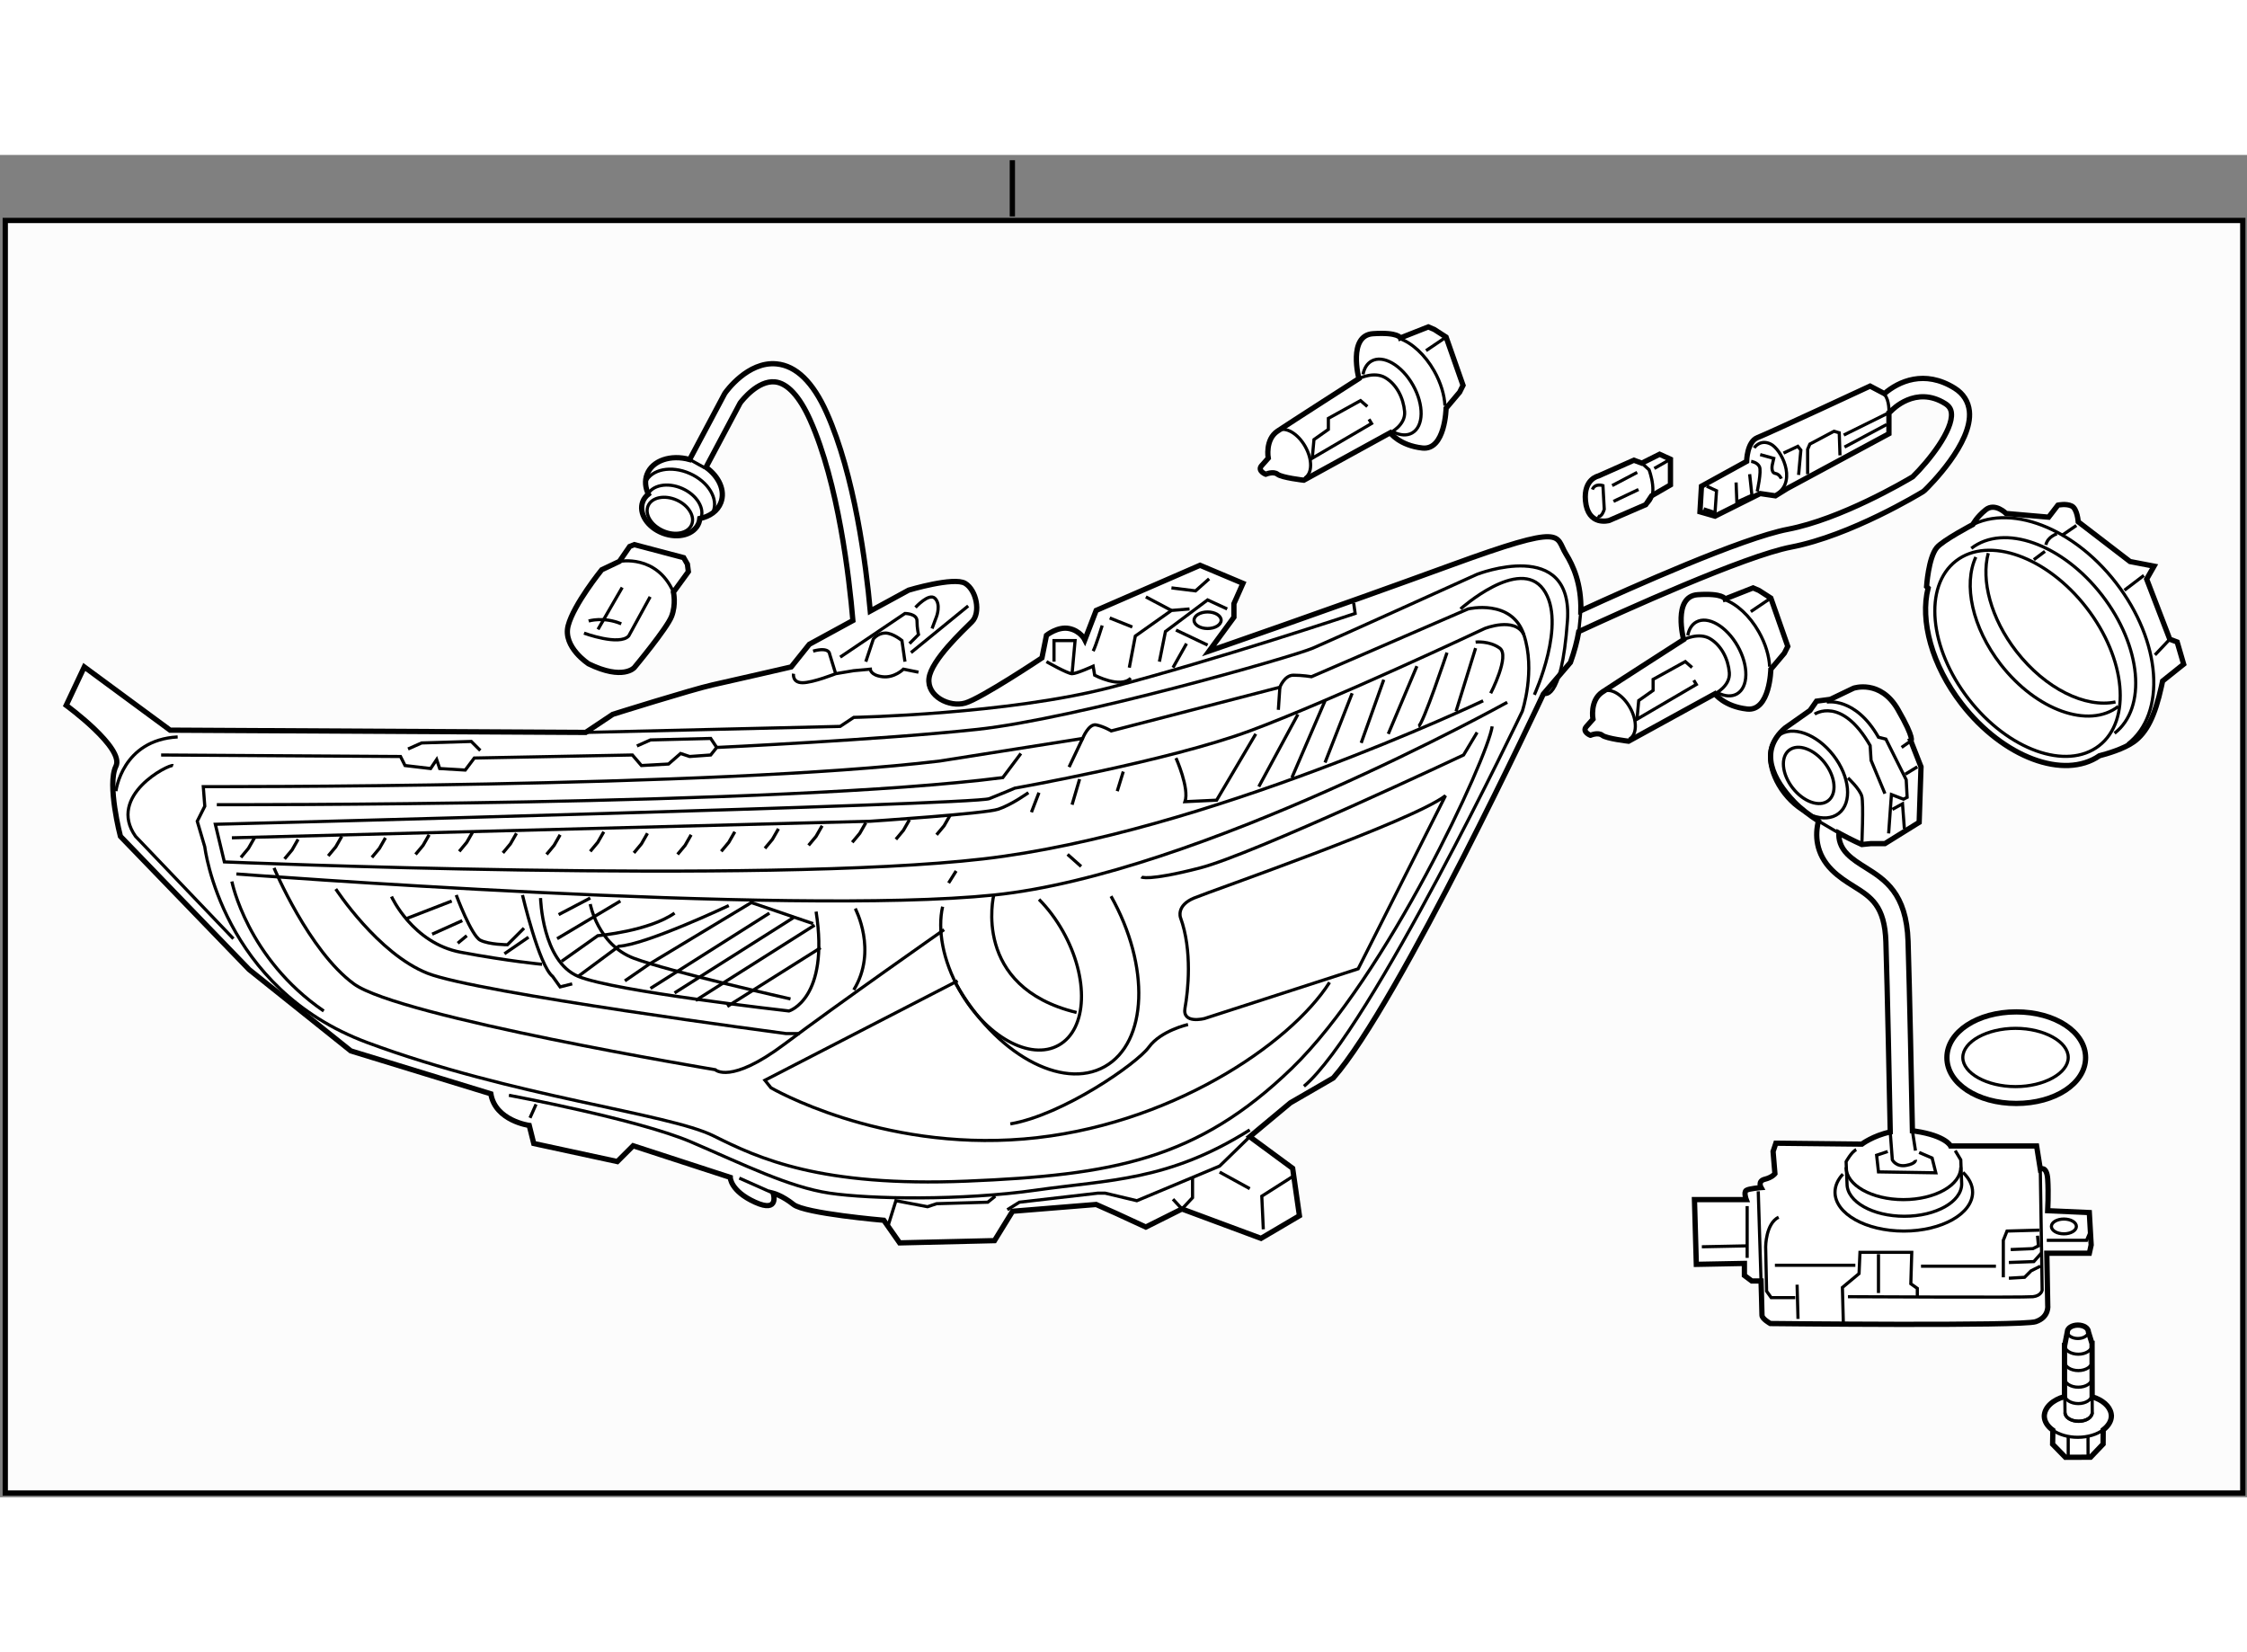 <?xml version="1.0" encoding="utf-8"?>
<!-- Generator: Adobe Illustrator 15.1.0, SVG Export Plug-In . SVG Version: 6.00 Build 0)  -->
<!DOCTYPE svg PUBLIC "-//W3C//DTD SVG 1.1//EN" "http://www.w3.org/Graphics/SVG/1.1/DTD/svg11.dtd">
<svg version="1.1" xmlns="http://www.w3.org/2000/svg" xmlns:xlink="http://www.w3.org/1999/xlink" x="0px" y="0px" width="244.8px"
	 height="180px" viewBox="18.787 30.781 213.174 127.346" enable-background="new 0 0 244.8 180" xml:space="preserve">
	
<rect x="18.787" y="30.781" width="213.174" height="127.346" fill="#808080" stroke="none"/>
	
<g><rect x="19.287" y="36.997" fill="#FCFCFC" stroke="#000000" stroke-width="0.5" width="212.274" height="120.73"></rect><line fill="none" stroke="#000000" stroke-width="0.5" x1="114.83" y1="31.281" x2="114.83" y2="36.614"></line></g>



	
<g><path fill="#FFFFFF" stroke="#000000" stroke-width="0.5" d="M205.622,55.085c-0.097-0.912-0.577-1.664-1.392-2.173
				c-2.864-1.792-5.331-0.644-6.668,0.513l-1.357-0.715c0,0-9.356,4.357-10.695,4.893c-0.995,0.398-1.019,2.25-1.019,2.25
				l-4.285,2.357l-0.143,2.428l1.429,0.411l4.285-2.144l1.446,0.215l1.125-0.696l9.643-5.196v-1.994
				c0.071-0.041,0.14-0.09,0.199-0.154c0.094-0.102,2.334-2.462,5.132-0.713c0.37,0.23,0.554,0.508,0.595,0.898
				c0.172,1.626-2.13,4.539-3.668,6.048c-0.763,0.456-6.819,4.017-11.848,4.983c-4.362,0.84-14.857,5.526-19.637,7.725
				c0.054-2.535-0.722-4.274-1.415-5.383c-1.071-1.714,0.215-3-10.928,1.072c-11.143,4.07-22.928,8.142-22.928,8.142l2.357-3.214
				v-1.285l0.857-1.929l-4.071-1.714l-9.856,4.285l-1.072,2.785c0,0-0.428-0.857-1.499-1.071c-1.072-0.214-2.143,0.644-2.143,0.644
				l-0.429,2.143c0,0-5.786,3.856-7.285,4.285c-1.5,0.428-3.644-0.643-3.429-2.357c0.214-1.714,3.214-4.5,4.071-5.356
				c0.856-0.857,0.429-3-0.643-3.643c-1.072-0.644-5.357,0.643-5.357,0.643l-3.645,1.987c-0.402-4.408-1.48-12.885-4.145-18.836
				c-1.29-2.885-2.887-4.438-4.744-4.615c-2.734-0.264-4.796,2.637-4.882,2.759c-0.021,0.028-0.038,0.06-0.056,0.09l-3.307,6.225
				c-1.789-0.497-3.541,0.087-4.047,1.414c-0.229,0.601-0.162,1.257,0.13,1.872c-0.239,0.189-0.425,0.428-0.534,0.713
				c-0.414,1.09,0.439,2.428,1.906,2.986s2.994,0.128,3.41-0.963c0.053-0.139,0.084-0.281,0.098-0.426
				c0.941-0.189,1.695-0.717,1.998-1.514c0.433-1.136-0.182-2.472-1.41-3.348l3.241-6.102c0.212-0.281,1.683-2.148,3.29-2
				c1.182,0.113,2.336,1.359,3.342,3.607c2.687,6.006,3.719,15.006,4.062,19.035l-4.136,2.257l-1.715,2.144c0,0-5.57,1.285-7.5,1.713
				c-1.928,0.429-9.428,2.785-9.428,2.785l-2.57,1.715l-39.427-0.214l-8.142-5.999l-1.715,3.643c0,0,5.572,4.07,4.714,5.784
				c-0.856,1.714,0.429,6.644,0.429,6.644l12.213,12.641l9.643,7.715l13.285,4.072c0.428,2.57,3.643,2.998,3.643,2.998l0.429,1.715
				l7.928,1.713l1.501-1.498l9.213,3c0,0,0,1.285,2.357,2.355c2.357,1.072,1.715-0.855,1.715-0.855s0.855,0.213,1.928,1.07
				c1.071,0.857,8.57,1.5,8.57,1.5l1.501,2.143l8.999-0.213l1.714-2.787l7.929-0.643l1.929,0.857l2.785,1.285l3.428-1.715l7.5,2.787
				l3.643-2.145l-0.643-4.5l-4.071-2.998l3.857-3.215l4.07-2.357c6.214-7.07,19.928-36.426,19.928-36.426l2.571-3
				c0.381-1.057,0.632-2.027,0.788-2.922c4.134-1.912,15.73-7.17,20.158-8.021c5.659-1.088,12.223-5.084,12.5-5.253
				c0.053-0.033,0.103-0.071,0.147-0.114C201.841,62.159,205.939,58.101,205.622,55.085z"></path><ellipse transform="matrix(0.915 0.404 -0.404 0.915 33.296 -27.723)" fill="none" stroke="#000000" stroke-width="0.3" cx="82.283" cy="64.968" rx="2.25" ry="1.581"></ellipse><path fill="none" stroke="#000000" stroke-width="0.3" d="M80.188,63.08c0.435-0.983,1.921-1.278,3.321-0.659
				s2.184,1.918,1.748,2.9"></path><path fill="none" stroke="#000000" stroke-width="0.3" d="M80.037,61.83c0.549-1.239,2.422-1.612,4.188-0.831
				c1.766,0.779,2.75,2.416,2.203,3.656"></path><line fill="none" stroke="#000000" stroke-width="0.3" x1="84.219" y1="59.676" x2="85.604" y2="60.442"></line><path fill="none" stroke="#000000" stroke-width="0.3" d="M184.921,59.853c0,0,0.571,0.072,0.785,0.5
				c0.215,0.429-0.214,2.357-0.214,2.357"></path><path fill="none" stroke="#000000" stroke-width="0.3" d="M185.206,58.567c0,0,0.571-0.857,1.571-0.357s2.429,3.357,0.715,4.643"></path><polyline fill="none" stroke="#000000" stroke-width="0.3" points="190.277,61.067 190.277,58.71 190.491,58.21 192.777,56.996 
				193.277,57.139 193.348,59.281 		"></polyline><path fill="none" stroke="#000000" stroke-width="0.3" d="M193.706,57.353l4.285-2.119c0,0,0.071-1.166-0.429-1.737"></path><line fill="none" stroke="#000000" stroke-width="0.3" x1="193.777" y1="58.495" x2="197.776" y2="56.353"></line><polyline fill="none" stroke="#000000" stroke-width="0.3" points="187.991,59.067 189.349,58.425 189.635,58.781 189.421,61.138 
						"></polyline><polyline fill="none" stroke="#000000" stroke-width="0.3" points="180.706,62.21 181.635,62.638 181.492,64.71 180.421,64.353 		
				"></polyline><polyline fill="none" stroke="#000000" stroke-width="0.3" points="183.491,61.853 183.563,63.71 184.992,63.067 184.777,61.067 
						"></polyline><path fill="none" stroke="#000000" stroke-width="0.3" d="M185.777,59.21l1.286,0.357l-0.143,0.643c0,0-0.144,0.714,0.285,0.785
				c0.429,0.072,0.571,0.5,0.571,0.5"></path><line fill="none" stroke="#000000" stroke-width="0.3" x1="168.765" y1="74.021" x2="168.566" y2="76.001"></line><path fill="none" stroke="#000000" stroke-width="0.3" d="M74.355,85.565l24.141-0.571l1.287-0.856c0,0,14.569-0.287,24.426-2.857
				c9.857-2.571,23.142-7,23.142-7l-0.142-1"></path><path fill="none" stroke="#000000" stroke-width="0.3" d="M160.35,84.994c-0.428,3.001-9.998,23.714-18.998,32.427
				c-8.999,8.715-16.999,10.143-30.855,10.715c-13.856,0.57-19.713-2.145-23.999-4.287s-18.998-3.713-32.854-8.855
				c-13.857-5.143-15.428-18.57-15.428-18.57l-0.715-2.43l0.715-1.428l-0.143-1.857c0,0,48.425,0.143,69.854-2.428l13.57-2.143
				c0,0,0.571-1.429,1.285-1.285c0.715,0.142,1.428,0.57,1.428,0.57l16-4.143c0,0,0.428-1.143,1.285-1.143s1.714,0.143,1.714,0.143
				l14.857-6.429c0,0,4.142-0.999,5.285,2.429c1.143,3.428-0.144,7.285-0.144,7.285s-14.427,30.283-20.712,35.57"></path><polyline fill="none" stroke="#000000" stroke-width="0.3" points="137.352,123.921 134.495,126.706 126.639,129.993 
				123.639,129.278 122.924,129.278 115.496,130.134 114.353,130.849 		"></polyline><path fill="none" stroke="#000000" stroke-width="0.3" d="M67.07,119.991c0,0,12.285,2.287,17.284,4.43
				c5,2.143,9.286,4.285,13.142,4.857c3.857,0.57,12.571,0.713,19.571-0.287s12.57-0.855,20.285-5.713"></path><line fill="none" stroke="#000000" stroke-width="0.3" x1="134.495" y1="127.278" x2="137.353" y2="128.849"></line><polyline fill="none" stroke="#000000" stroke-width="0.3" points="141.637,127.563 138.494,129.563 138.638,132.706 		"></polyline><polyline fill="none" stroke="#000000" stroke-width="0.3" points="131.924,127.849 131.924,129.706 130.923,130.776 
				130.066,129.849 		"></polyline><polyline fill="none" stroke="#000000" stroke-width="0.3" points="103.068,132.276 103.781,129.993 106.782,130.563 
				107.64,130.276 112.496,130.134 113.21,129.563 		"></polyline><line fill="none" stroke="#000000" stroke-width="0.3" x1="69.643" y1="120.849" x2="69.069" y2="122.134"></line><path fill="none" stroke="#000000" stroke-width="0.3" d="M163.351,76.28c-0.857-1.714-3.714-0.571-3.714-0.571
				s-14.57,6.856-22.284,9.714c-7.715,2.855-22.285,5.428-22.285,5.428s-1,0.43-2.428,1c-1.43,0.572-73.425,2.43-73.425,2.43
				l0.857,3.57c0,0,50.997,2.143,71.996-0.285c20.998-2.428,47.425-15,47.425-15"></path><path fill="none" stroke="#000000" stroke-width="0.3" d="M39.357,92.423c0,0,53.426,0.143,74.567-2.572l1.714-2.285"></path><line fill="none" stroke="#000000" stroke-width="0.3" x1="121.496" y1="86.138" x2="120.21" y2="88.852"></line><line fill="none" stroke="#000000" stroke-width="0.3" x1="140.209" y1="81.28" x2="140.065" y2="83.423"></line><path fill="none" stroke="#000000" stroke-width="0.3" d="M41.215,98.993c0,0,52.426,4,71.853,2s48.712-18.285,48.712-18.285"></path><path fill="none" stroke="#000000" stroke-width="0.3" d="M40.785,99.708c0,0,1.43,7.285,8.715,12.285"></path><path fill="none" stroke="#000000" stroke-width="0.3" d="M44.785,98.421c0,0,3.285,7.857,7.571,11s34.284,8.143,34.284,8.143
				s1.428,1.428,6.571-2.428c5.143-3.857,15.142-10.857,15.142-10.857"></path><path fill="none" stroke="#000000" stroke-width="0.3" d="M109.639,109.136l-18.284,9.428l0.571,0.715c0,0,10.285,6,23.998,4.857
				c13.714-1.143,25.285-9,28.999-14.857"></path><path fill="none" stroke="#000000" stroke-width="0.3" d="M127.066,99.278c0,0,0.571,0.43,5.572-0.857
				c4.999-1.285,24.998-10.713,24.998-10.713l1.285-2.143"></path><path fill="none" stroke="#000000" stroke-width="0.3" d="M155.922,91.565l-8.285,16.428l-14.57,4.713c0,0-2.144,0.572-1.857-1
				c0.286-1.57,0.714-5.428-0.428-8.57c0,0-0.429-1.143,1.285-1.857C133.78,100.565,152.779,93.993,155.922,91.565z"></path><path fill="none" stroke="#000000" stroke-width="0.3" d="M131.495,113.278c0,0-2.572,0.572-3.715,2.143
				c-1.142,1.572-8.142,6.428-13.142,7.285"></path><path fill="none" stroke="#000000" stroke-width="0.3" d="M50.643,100.421c0,0,4,6.145,8.714,8
				c4.714,1.857,33.997,5.715,33.997,5.715h1.287"></path><path fill="none" stroke="#000000" stroke-width="0.3" d="M99.926,102.278c0,0,2.143,4-0.143,7.715"></path><path fill="none" stroke="#000000" stroke-width="0.3" d="M70.07,101.278c0,0,0.143,6,3.57,7.43c3.429,1.428,20,3.285,20,3.285
				s3.855-1.143,2.57-9.428"></path><path fill="none" stroke="#000000" stroke-width="0.3" d="M55.928,101.136c0,0,2,4.428,6.571,5.285s7.714,1.143,7.714,1.143"></path><path fill="none" stroke="#000000" stroke-width="0.3" d="M68.355,100.993c0,0,1.572,6.715,2.857,7.715l0.714,1l1.144-0.287"></path><path fill="none" stroke="#000000" stroke-width="0.3" d="M74.784,101.851c0,0,0.714,3.857,4.143,5.143
				c3.428,1.285,14.855,3.857,14.855,3.857"></path><path fill="none" stroke="#000000" stroke-width="0.3" d="M62.07,100.993c0,0,1.428,3.857,2.285,4.287
				c0.857,0.428,2.571,0.428,2.571,0.428l1.572-1.572"></path><path fill="none" stroke="#000000" stroke-width="0.3" d="M87.926,101.993c0,0-7.855,3.715-10.428,3.857l-3.857,2.857"></path><polyline fill="none" stroke="#000000" stroke-width="0.3" points="78.069,109.136 80.355,107.563 90.068,101.708 95.926,103.708 
						"></polyline><line fill="none" stroke="#000000" stroke-width="0.3" x1="80.498" y1="109.851" x2="91.783" y2="102.708"></line><line fill="none" stroke="#000000" stroke-width="0.3" x1="82.783" y1="110.278" x2="94.068" y2="103.136"></line><line fill="none" stroke="#000000" stroke-width="0.3" x1="84.783" y1="110.993" x2="96.068" y2="103.851"></line><line fill="none" stroke="#000000" stroke-width="0.3" x1="87.783" y1="111.565" x2="96.64" y2="105.993"></line><path fill="none" stroke="#000000" stroke-width="0.3" d="M72.07,107.278l3.428-2.428c0,0,4.857-0.43,7.285-2.143"></path><line fill="none" stroke="#000000" stroke-width="0.3" x1="71.641" y1="105.136" x2="77.641" y2="101.563"></line><line fill="none" stroke="#000000" stroke-width="0.3" x1="71.785" y1="102.851" x2="74.784" y2="101.278"></line><line fill="none" stroke="#000000" stroke-width="0.3" x1="57.213" y1="103.28" x2="61.643" y2="101.563"></line><line fill="none" stroke="#000000" stroke-width="0.3" x1="59.785" y1="104.706" x2="62.643" y2="103.421"></line><line fill="none" stroke="#000000" stroke-width="0.3" x1="62.213" y1="105.563" x2="63.07" y2="104.851"></line><line fill="none" stroke="#000000" stroke-width="0.3" x1="66.642" y1="106.565" x2="68.928" y2="104.993"></line><path fill="none" stroke="#000000" stroke-width="0.3" d="M40.785,95.565l60.568-1.572c0,0,10.856-0.715,12.143-1.143
				c1.285-0.428,2.857-1.57,2.857-1.57"></path><path fill="none" stroke="#000000" stroke-width="0.3" d="M117.36,101.407c0.835,0.844,1.611,1.867,2.267,3.031
				c2.496,4.434,2.32,9.268-0.396,10.797c-2.715,1.529-6.94-0.826-9.437-5.26c-1.561-2.77-2.076-5.699-1.581-7.877"></path><path fill="none" stroke="#000000" stroke-width="0.3" d="M124.188,101.104c3.736,6.639,3.472,13.875-0.593,16.164
				c-4.065,2.289-10.39-1.238-14.128-7.875"></path><line fill="none" stroke="#000000" stroke-width="0.3" x1="109.497" y1="98.708" x2="108.782" y2="99.851"></line><line fill="none" stroke="#000000" stroke-width="0.3" x1="120.066" y1="97.136" x2="121.353" y2="98.28"></line><path fill="none" stroke="#000000" stroke-width="0.3" d="M113.067,100.993c0,0-2.144,8.715,7.857,11.143"></path><line fill="none" stroke="#000000" stroke-width="0.3" x1="88.926" y1="127.849" x2="92.141" y2="129.278"></line><path fill="none" stroke="#000000" stroke-width="0.3" d="M34.072,87.708l22.713,0.143l0.428,0.857l2.429,0.285l0.572-0.856
				l0.285,0.856l2.429,0.144l0.857-1.142l14.998-0.287l0.857,1l2.57-0.143l1.144-1l0.858,0.285l1.999-0.143l0.571-0.715
				c0,0,15.428-0.714,24.713-1.713c9.285-1,29.855-6.857,31.855-7.714c2-0.857,15.57-7,15.57-7s9.143-3.571,8.571,4.429
				s-2.286,6.928-2.286,6.928"></path><path fill="none" stroke="#000000" stroke-width="0.3" d="M157.351,73.852c0,0,5.571-4.999,7.856-1.856
				c2.286,3.143-0.856,9.999-0.856,9.999"></path><path fill="none" stroke="#000000" stroke-width="0.3" d="M160.208,81.852c0,0,1.856-3.571,0.856-4.285
				c-1-0.715-2.285-0.571-2.285-0.571"></path><path fill="none" stroke="#000000" stroke-width="0.3" d="M94.068,79.995c0,0-0.143,0.856,0.857,0.856s3.143-0.856,3.143-0.856
				l1.715-0.287l1.57-0.143c0,0,0,0.572,1.143,0.715c1.144,0.143,2-0.715,2-0.715l1.429,0.286"></path><path fill="none" stroke="#000000" stroke-width="0.3" d="M118.067,78.853c0,0,1.999,1.143,2.428,1.143
				c0.43,0,2.001-0.715,2.001-0.715l0.142,0.857c0,0,2.429,1.285,3.429,0.285"></path><polyline fill="none" stroke="#000000" stroke-width="0.3" points="128.781,78.853 129.353,75.995 133.352,72.995 135.21,73.852 
						"></polyline><polyline fill="none" stroke="#000000" stroke-width="0.3" points="131.638,73.852 129.923,73.995 126.495,76.423 125.924,79.423 
						"></polyline><line fill="none" stroke="#000000" stroke-width="0.3" x1="124.067" y1="74.709" x2="126.21" y2="75.565"></line><polyline fill="none" stroke="#000000" stroke-width="0.3" points="129.923,71.853 132.209,72.138 133.495,70.995 		"></polyline><line fill="none" stroke="#000000" stroke-width="0.3" x1="127.495" y1="72.71" x2="129.923" y2="73.995"></line><line fill="none" stroke="#000000" stroke-width="0.3" x1="130.353" y1="75.853" x2="133.352" y2="77.28"></line><polyline fill="none" stroke="#000000" stroke-width="0.3" points="120.495,79.995 120.781,76.852 118.781,76.852 118.781,78.853 
						"></polyline><path fill="none" stroke="#000000" stroke-width="0.3" d="M98.068,79.995l-0.572-1.857c0,0,0-0.715-1.57-0.286"></path><path fill="none" stroke="#000000" stroke-width="0.3" d="M100.926,78.853l0.713-2.144c0,0,0.43-0.571,1.144-0.571
				s1.571,0.714,1.571,0.714l0.286,2.001"></path><line fill="none" stroke="#000000" stroke-width="0.3" x1="105.211" y1="77.995" x2="110.639" y2="73.566"></line><path fill="none" stroke="#000000" stroke-width="0.3" d="M98.496,78.423l6.144-4.143c0,0,1.143,0,1.143,0.715
				c0,0.714,0.143,1.285,0.143,1.285l-0.856,0.857"></path><path fill="none" stroke="#000000" stroke-width="0.3" d="M105.64,73.709c0,0,1.286-1.429,1.856-0.856
				c0.571,0.57,0.144,1.714,0.144,1.714l-0.429,1.143"></path><path fill="none" stroke="#000000" stroke-width="0.3" d="M123.353,75.423c0,0-0.571,1.857-0.856,2.429"></path><line fill="none" stroke="#000000" stroke-width="0.3" x1="131.353" y1="77.138" x2="130.066" y2="79.423"></line><ellipse fill="none" stroke="#000000" stroke-width="0.3" cx="133.352" cy="74.923" rx="1.285" ry="0.786"></ellipse><polyline fill="none" stroke="#000000" stroke-width="0.3" points="57.498,87.138 58.785,86.565 63.498,86.423 64.355,87.28 		"></polyline><polyline fill="none" stroke="#000000" stroke-width="0.3" points="79.212,86.852 80.498,86.279 86.212,86.138 86.783,86.993 		
				"></polyline><path fill="none" stroke="#000000" stroke-width="0.3" d="M130.353,87.995c0,0,1.285,2.855,0.856,4.141l3-0.143l3.714-6.285"></path><line fill="none" stroke="#000000" stroke-width="0.3" x1="141.922" y1="83.851" x2="138.209" y2="90.708"></line><line fill="none" stroke="#000000" stroke-width="0.3" x1="144.494" y1="82.565" x2="141.352" y2="89.851"></line><line fill="none" stroke="#000000" stroke-width="0.3" x1="147.065" y1="81.852" x2="144.494" y2="88.423"></line><line fill="none" stroke="#000000" stroke-width="0.3" x1="150.065" y1="80.565" x2="147.923" y2="86.565"></line><line fill="none" stroke="#000000" stroke-width="0.3" x1="153.208" y1="79.28" x2="150.493" y2="85.708"></line><path fill="none" stroke="#000000" stroke-width="0.3" d="M156.065,77.995c0,0-2.286,6.855-2.715,6.999"></path><line fill="none" stroke="#000000" stroke-width="0.3" x1="158.779" y1="77.566" x2="156.922" y2="83.565"></line><line fill="none" stroke="#000000" stroke-width="0.3" x1="125.353" y1="89.28" x2="124.781" y2="91.138"></line><line fill="none" stroke="#000000" stroke-width="0.3" x1="121.21" y1="89.995" x2="120.495" y2="92.423"></line><line fill="none" stroke="#000000" stroke-width="0.3" x1="117.354" y1="91.28" x2="116.639" y2="93.138"></line><polyline fill="none" stroke="#000000" stroke-width="0.3" points="108.925,93.423 108.354,94.423 107.64,95.278 		"></polyline><polyline fill="none" stroke="#000000" stroke-width="0.3" points="105.068,93.851 104.496,94.851 103.781,95.708 		"></polyline><polyline fill="none" stroke="#000000" stroke-width="0.3" points="100.926,94.136 100.354,95.138 99.64,95.993 		"></polyline><polyline fill="none" stroke="#000000" stroke-width="0.3" points="96.782,94.423 96.211,95.423 95.497,96.28 		"></polyline><polyline fill="none" stroke="#000000" stroke-width="0.3" points="92.64,94.708 92.068,95.708 91.354,96.565 		"></polyline><polyline fill="none" stroke="#000000" stroke-width="0.3" points="88.497,94.995 87.926,95.993 87.211,96.851 		"></polyline><polyline fill="none" stroke="#000000" stroke-width="0.3" points="84.354,95.28 83.783,96.28 83.068,97.136 		"></polyline><polyline fill="none" stroke="#000000" stroke-width="0.3" points="80.211,95.138 79.64,96.138 78.926,96.995 		"></polyline><polyline fill="none" stroke="#000000" stroke-width="0.3" points="76.068,94.995 75.497,95.995 74.782,96.853 		"></polyline><polyline fill="none" stroke="#000000" stroke-width="0.3" points="71.926,95.28 71.354,96.28 70.641,97.138 		"></polyline><polyline fill="none" stroke="#000000" stroke-width="0.3" points="67.783,95.138 67.212,96.138 66.498,96.995 		"></polyline><polyline fill="none" stroke="#000000" stroke-width="0.3" points="63.641,94.995 63.068,95.995 62.355,96.853 		"></polyline><polyline fill="none" stroke="#000000" stroke-width="0.3" points="59.498,95.28 58.926,96.28 58.211,97.138 		"></polyline><polyline fill="none" stroke="#000000" stroke-width="0.3" points="55.355,95.567 54.783,96.565 54.068,97.423 		"></polyline><polyline fill="none" stroke="#000000" stroke-width="0.3" points="51.211,95.425 50.641,96.423 49.926,97.28 		"></polyline><polyline fill="none" stroke="#000000" stroke-width="0.3" points="47.068,95.71 46.498,96.71 45.783,97.567 		"></polyline><polyline fill="none" stroke="#000000" stroke-width="0.3" points="42.926,95.567 42.355,96.567 41.641,97.425 		"></polyline><path fill="none" stroke="#000000" stroke-width="0.3" d="M29.787,91.138c0,0,0.57-4.858,5.855-5.144"></path><path fill="none" stroke="#000000" stroke-width="0.3" d="M35.215,88.708c-0.429-0.143-6.285,2.857-3.571,6.715l9.285,9.713"></path></g>



	
<g><path fill="#FFFFFF" stroke="#000000" stroke-width="0.5" d="M138.463,60.273l0.643-0.724c0,0-0.32-1.767,0.885-2.569
				c1.205-0.806,7.713-4.983,7.713-4.983s-1.07-4.098,1.34-4.257c2.41-0.161,2.599,0.401,2.599,0.401l2.649-1.046l0.564,0.241
				l1.123,0.723l1.607,4.58l-0.32,0.644l-1.287,1.526c0,0-0.08,4.018-2.25,3.776c-2.169-0.24-3.053-1.446-3.053-1.446l-8.195,4.5
				c0,0-2.09-0.241-2.49-0.563c-0.402-0.32-1.125,0-1.125,0S138.061,60.757,138.463,60.273z"></path><path fill="none" stroke="#000000" stroke-width="0.3" d="M147.703,51.997c0,0,1.445-0.723,2.518-0.079
				c1.072,0.642,1.715,1.928,1.822,3.214s-1.367,2.008-1.367,2.008"></path><line fill="none" stroke="#000000" stroke-width="0.3" x1="154.078" y1="49.346" x2="155.979" y2="48.06"></line><polyline fill="none" stroke="#000000" stroke-width="0.3" points="148.507,54.649 147.863,54.086 144.81,55.773 144.81,56.819 
				143.444,57.783 143.283,59.55 148.908,56.257 148.666,55.855 		"></polyline><path fill="none" stroke="#000000" stroke-width="0.3" d="M140.021,56.939c0.729-0.413,1.891,0.261,2.592,1.5
				c0.702,1.242,0.68,2.584-0.049,2.995"></path><path fill="none" stroke="#000000" stroke-width="0.3" d="M148.1,51.596c0.107-0.568,0.375-1.019,0.8-1.26
				c1.107-0.626,2.87,0.393,3.933,2.276c1.065,1.884,1.033,3.917-0.076,4.544c-0.496,0.281-1.127,0.231-1.766-0.082"></path><path fill="none" stroke="#000000" stroke-width="0.3" d="M151.563,48.195c1.164,0.412,2.404,1.521,3.284,3.078
				c0.633,1.119,0.974,2.282,1.022,3.296"></path></g>



	
<g><path fill="#FFFFFF" stroke="#000000" stroke-width="0.5" d="M169.271,85.034l0.641-0.724c0,0-0.32-1.767,0.885-2.569
				c1.205-0.806,7.715-4.983,7.715-4.983s-1.072-4.099,1.338-4.258c2.412-0.161,2.598,0.403,2.598,0.403l2.652-1.046l0.562,0.24
				l1.126,0.724l1.607,4.581l-0.322,0.643l-1.285,1.526c0,0-0.08,4.018-2.25,3.776c-2.169-0.24-3.054-1.446-3.054-1.446l-8.196,4.499
				c0,0-2.088-0.24-2.49-0.56c-0.402-0.322-1.126,0-1.126,0S168.868,85.518,169.271,85.034z"></path><path fill="none" stroke="#000000" stroke-width="0.3" d="M178.512,76.758c0,0,1.445-0.724,2.516-0.079
				c1.072,0.642,1.716,1.928,1.822,3.214c0.105,1.285-1.366,2.008-1.366,2.008"></path><line fill="none" stroke="#000000" stroke-width="0.3" x1="184.885" y1="74.106" x2="186.787" y2="72.82"></line><polyline fill="none" stroke="#000000" stroke-width="0.3" points="179.314,79.409 178.671,78.847 175.618,80.534 175.618,81.58 
				174.252,82.544 174.092,84.311 179.717,81.018 179.475,80.616 		"></polyline><path fill="none" stroke="#000000" stroke-width="0.3" d="M170.828,81.7c0.73-0.413,1.891,0.259,2.594,1.5
				c0.702,1.242,0.679,2.584-0.053,2.994"></path><path fill="none" stroke="#000000" stroke-width="0.3" d="M178.908,76.356c0.107-0.568,0.372-1.018,0.799-1.26
				c1.108-0.625,2.869,0.393,3.934,2.276c1.065,1.884,1.031,3.917-0.077,4.544c-0.498,0.281-1.126,0.23-1.765-0.082"></path><path fill="none" stroke="#000000" stroke-width="0.3" d="M182.371,72.957c1.164,0.412,2.404,1.521,3.283,3.078
				c0.634,1.119,0.973,2.282,1.021,3.296"></path></g>



	
<g><path fill="#FFFFFF" stroke="#000000" stroke-width="0.5" d="M225.95,79.093l-0.614-2.105l-0.702-0.263l-2.193-5.703l0.701-1.229
				l-2.28-0.438l-4.913-3.772c0,0-0.087-1.228-0.613-1.491c-0.527-0.264-1.316-0.088-1.316-0.088l-0.878,1.141l-4.035-0.351
				c0,0-1.053-1.054-1.931-0.352c-0.877,0.702-1.228,1.404-1.228,1.404s-2.855,1.5-3.421,2.192c-0.79,0.966-0.966,3.686-0.966,3.686
				l0.147,0.147c-0.776,3.071,0.333,7.308,3.191,10.997c3.937,5.08,9.705,7.219,13.061,4.913c0.701-0.182,2.312-0.646,3.253-1.319
				c1.228-0.877,2.018-2.456,2.631-5.264c0.044-0.195,0.079-0.361,0.11-0.508L225.95,79.093z"></path><ellipse transform="matrix(0.79 -0.612 0.612 0.79 -3.52 145.737)" fill="none" stroke="#000000" stroke-width="0.3" cx="211.285" cy="78.014" rx="7.078" ry="11.094"></ellipse><path fill="none" stroke="#000000" stroke-width="0.3" d="M205.807,68.104c3.09-2.394,8.638-0.409,12.39,4.434
				c3.753,4.844,4.29,10.711,1.199,13.105"></path><path fill="none" stroke="#000000" stroke-width="0.3" d="M204.982,66.46c3.707-2.874,10.218-0.681,14.539,4.897
				c4.321,5.579,4.82,12.43,1.112,15.303"></path><path fill="none" stroke="#000000" stroke-width="0.3" d="M219.485,82.674c-2.827,0.603-6.651-1.242-9.404-4.796
				c-2.426-3.13-3.36-6.735-2.665-9.319"></path><path fill="none" stroke="#000000" stroke-width="0.3" d="M219.747,83.101c-2.782,2.156-7.778,0.368-11.158-3.994
				c-2.707-3.495-3.558-7.582-2.355-10.178"></path><line fill="none" stroke="#000000" stroke-width="0.3" x1="220.335" y1="72.074" x2="222.177" y2="70.671"></line><line fill="none" stroke="#000000" stroke-width="0.3" x1="223.229" y1="78.215" x2="224.634" y2="76.725"></line><line fill="none" stroke="#000000" stroke-width="0.3" x1="214.369" y1="66.897" x2="215.773" y2="65.934"></line><path fill="none" stroke="#000000" stroke-width="0.3" d="M213.931,66.724c0,0-0.878,0.263-1.053,1.052"></path><line fill="none" stroke="#000000" stroke-width="0.3" x1="212.79" y1="68.389" x2="211.737" y2="69.179"></line></g>



	
<g><path fill="#FFFFFF" stroke="#000000" stroke-width="0.5" d="M217.177,134.188l-0.176-3.071l-3.947-0.176c0,0,0.087-1.666,0-2.982
				c-0.088-1.316-0.703-0.965-0.703-0.965l-0.35-2.193h-8.159c0,0-0.438-0.965-3.334-1.403c-0.099-0.016-0.193-0.022-0.289-0.032
				c-0.071-3.59-0.272-13.525-0.413-17.986c-0.146-4.563-2.211-5.856-4.034-6.998c-0.625-0.392-1.217-0.761-1.713-1.258
				c-0.686-0.685-0.847-1.41-0.817-2.006c1.222,0.661,2.178,1.083,2.178,1.083l0.877-0.088h1.316l3.246-2.018l0.176-5.264
				l-0.966-2.457c0,0,0.439-0.088-1.227-2.982c-1.667-2.896-4.212-2.018-4.212-2.018l-2.193,1.053l-1.316,0.175l-0.614,0.878
				l-2.368,1.667c-2.545,2.192-1.14,4.913,0.877,7.019c0.609,0.636,1.436,1.254,2.291,1.81c-0.336,1.294-0.276,3.096,1.264,4.637
				c0.666,0.666,1.388,1.118,2.085,1.555c1.641,1.027,2.938,1.839,3.047,5.279c0.142,4.48,0.344,14.505,0.413,18.028
				c-1.627,0.343-2.695,1.151-2.695,1.151l-8.158-0.088l-0.263,0.79l0.175,2.105c0,0-0.263,0.352-0.965,0.526
				c-0.702,0.176-0.352,0.79-0.352,0.79s-1.141,0.088-1.403,0.263c-0.264,0.176,0,0.878,0,0.878h-4.913l0.176,6.141l4.562-0.088
				v1.141l0.702,0.526h0.877c0,0,0.088,2.896,0.088,3.246s0.79,0.789,0.79,0.789s23.862,0.264,25.178-0.175
				c1.316-0.438,1.142-1.579,1.142-1.579l-0.088-4.913h4.035L217.177,134.188z"></path><ellipse transform="matrix(0.79 -0.612 0.612 0.79 -14.927 135.42)" fill="none" stroke="#000000" stroke-width="0.3" cx="190.506" cy="89.532" rx="2.98" ry="4.671"></ellipse><ellipse transform="matrix(0.791 -0.612 0.612 0.791 -14.966 135.307)" fill="none" stroke="#000000" stroke-width="0.3" cx="190.331" cy="89.533" rx="1.932" ry="3.028"></ellipse><path fill="none" stroke="#000000" stroke-width="0.3" d="M192.086,82.689c0,0,2.72-0.526,4.913,3.334l0.701,0.176l1.93,3.859
				l0.088,1.667l-0.351,0.175l-1.14-0.438l-0.264,3.686"></path><polyline fill="none" stroke="#000000" stroke-width="0.3" points="198.314,92.866 199.28,92.34 199.455,94.709 		"></polyline><line fill="none" stroke="#000000" stroke-width="0.3" x1="199.542" y1="89.532" x2="200.684" y2="88.831"></line><path fill="none" stroke="#000000" stroke-width="0.3" d="M190.945,83.831c0,0,2.544-1.756,5.264,2.981l0.087,1.404l1.316,3.157"></path><path fill="none" stroke="#000000" stroke-width="0.3" d="M194.104,89.884c0,0,1.141,1.052,1.315,1.754
				c0.176,0.702,0,4.563,0,4.563"></path><line fill="none" stroke="#000000" stroke-width="0.3" x1="199.192" y1="86.988" x2="200.068" y2="86.374"></line><line fill="none" stroke="#000000" stroke-width="0.3" x1="191.306" y1="93.975" x2="193.241" y2="95.117"></line><path fill="none" stroke="#000000" stroke-width="0.3" d="M198.114,123.474l0.2,2.643c0,0,0.352,0.702,1.315,0.526
				c0.965-0.175,0.878-0.526,0.878-0.526"></path><line fill="none" stroke="#000000" stroke-width="0.3" x1="200.219" y1="123.365" x2="200.508" y2="125.239"></line><path fill="none" stroke="#000000" stroke-width="0.3" d="M193.928,126.818c0,1.696,2.436,3.071,5.439,3.071
				c3.003,0,5.439-1.375,5.439-3.071"></path><path fill="none" stroke="#000000" stroke-width="0.3" d="M204.28,125.239l0.526,0.877l0.088,2.281
				c0,1.696-2.437,3.071-5.439,3.071c-3.005,0-5.439-1.375-5.439-3.071l-0.088-2.105c0,0,0.526-0.965,0.965-1.141"></path><path fill="none" stroke="#000000" stroke-width="0.3" d="M205.02,127.31c0.577,0.551,0.909,1.191,0.909,1.878
				c0,2.035-2.922,3.685-6.526,3.685c-3.605,0-6.527-1.649-6.527-3.685c0-0.619,0.271-1.203,0.748-1.716"></path><polyline fill="none" stroke="#000000" stroke-width="0.3" points="197.876,125.326 196.823,125.678 196.999,127.258 
				202.438,127.345 202.087,125.941 200.858,125.415 		"></polyline><line fill="none" stroke="#000000" stroke-width="0.3" x1="185.594" y1="129.1" x2="185.856" y2="137.609"></line><path fill="none" stroke="#000000" stroke-width="0.3" d="M212.351,126.994l0.177,11.492c0,0-0.088,0.526-0.878,0.614
				c-0.789,0.088-17.546,0-17.546,0"></path><path fill="none" stroke="#000000" stroke-width="0.3" d="M189.103,139.188h-2.281l-0.438-0.614l-0.088-4.211
				c0,0,0.001-2.193,1.229-2.808"></path><line fill="none" stroke="#000000" stroke-width="0.3" x1="187.173" y1="136.117" x2="194.805" y2="136.117"></line><polyline fill="none" stroke="#000000" stroke-width="0.3" points="193.665,141.557 193.577,138.224 195.156,136.907 
				195.243,134.89 200.156,134.89 200.068,137.872 200.684,138.311 200.684,139.101 		"></polyline><line fill="none" stroke="#000000" stroke-width="0.3" x1="196.999" y1="135.065" x2="196.999" y2="138.75"></line><polyline fill="none" stroke="#000000" stroke-width="0.3" points="212.264,132.784 209.193,132.872 208.843,133.749 
				208.843,137.258 		"></polyline><line fill="none" stroke="#000000" stroke-width="0.3" x1="184.541" y1="130.503" x2="184.541" y2="135.416"></line><line fill="none" stroke="#000000" stroke-width="0.3" x1="180.242" y1="134.363" x2="184.541" y2="134.276"></line><polyline fill="none" stroke="#000000" stroke-width="0.3" points="212.966,133.749 216.738,133.749 217.001,133.135 		"></polyline><line fill="none" stroke="#000000" stroke-width="0.3" x1="189.278" y1="137.96" x2="189.366" y2="141.206"></line><polyline fill="none" stroke="#000000" stroke-width="0.3" points="209.369,137.346 210.86,137.258 211.474,136.645 
				212.351,136.205 		"></polyline><polyline fill="none" stroke="#000000" stroke-width="0.3" points="209.544,134.627 211.649,134.539 212.176,134.276 
				212.088,133.311 		"></polyline><polyline fill="none" stroke="#000000" stroke-width="0.3" points="209.369,135.854 211.737,135.767 212.439,134.978 		"></polyline><line fill="none" stroke="#000000" stroke-width="0.3" x1="201.034" y1="136.205" x2="208.141" y2="136.205"></line><ellipse fill="none" stroke="#000000" stroke-width="0.3" cx="214.589" cy="132.433" rx="1.185" ry="0.702"></ellipse></g>



	
<g><path fill="#FFFFFF" stroke="#000000" stroke-width="0.5" d="M210.07,120.765c-3.689,0-6.579-1.906-6.579-4.343
				c0-2.435,2.89-4.342,6.579-4.342s6.579,1.907,6.579,4.342C216.649,118.858,213.76,120.765,210.07,120.765L210.07,120.765z"></path><path fill="none" stroke="#000000" stroke-width="0.3" d="M210.001,113.64L210.001,113.64c-2.71,0-5.001,1.267-5.001,2.764
				c0,1.498,2.291,2.764,5.001,2.764c2.711,0,5.001-1.266,5.001-2.764C215.002,114.906,212.712,113.64,210.001,113.64"></path></g>



	
<g><path fill="#FFFFFF" stroke="#000000" stroke-width="0.5" d="M217.271,148.594l-0.009-5.063h-0.009l-0.337-1.096
					c0-0.357-0.449-0.643-1.001-0.643c-0.557,0-1.005,0.293-1,0.646l-0.251,1.285h-0.016v4.854c-1.112,0.307-1.893,1.014-1.919,1.845
					c0.006,0.516,0.31,0.984,0.813,1.343l-0.022,1.328l1.211,1.241l2.39-0.009l1.188-1.246l0.01-1.351
					c0.479-0.358,0.777-0.826,0.777-1.338l-0.027-0.207C218.934,149.475,218.238,148.883,217.271,148.594z"></path><path fill="none" stroke="#000000" stroke-width="0.3" d="M217.276,150.093c0,0.455-0.571,0.83-1.284,0.833
							c-0.715,0-1.301-0.369-1.296-0.824"></path><path fill="none" stroke="#000000" stroke-width="0.3" d="M216.917,142.416c0,0.349-0.443,0.649-0.999,0.649
							c-0.546,0.002-1.002-0.289-1.002-0.639"></path><path fill="none" stroke="#000000" stroke-width="0.3" d="M217.254,146.848c0,0.452-0.578,0.836-1.293,0.836
							c-0.708,0.005-1.296-0.368-1.296-0.823"></path><path fill="none" stroke="#000000" stroke-width="0.3" d="M217.254,148.404c0,0.449-0.578,0.836-1.293,0.836
							c-0.708,0.001-1.296-0.369-1.296-0.826"></path><path fill="none" stroke="#000000" stroke-width="0.3" d="M217.254,143.719c0,0.451-0.578,0.836-1.293,0.836
							c-0.708,0.003-1.296-0.368-1.296-0.824"></path><path fill="none" stroke="#000000" stroke-width="0.3" d="M217.254,145.272c0,0.449-0.578,0.837-1.293,0.837
							c-0.708,0.001-1.296-0.37-1.296-0.825"></path><path fill="none" stroke="#000000" stroke-width="0.3" d="M217.271,148.681l0.011,1.396c-0.006,0.461-0.577,0.83-1.29,0.83
							c-0.719,0.005-1.301-0.358-1.296-0.818l-0.018-1.516"></path><line fill="none" stroke="#000000" stroke-width="0.3" x1="216.883" y1="154.324" x2="216.878" y2="152.283"></line><line fill="none" stroke="#000000" stroke-width="0.3" x1="215" y1="154.333" x2="215" y2="152.288"></line><path fill="none" stroke="#000000" stroke-width="0.3" d="M218.319,151.728c-0.58,0.431-1.437,0.704-2.403,0.709
						c-0.941,0.004-1.794-0.259-2.373-0.673"></path></g>



	
<g><path fill="#FFFFFF" stroke="#000000" stroke-width="0.5" d="M77.551,69.341l0.973-1.415l0.44-0.177l4.684,1.237l0.354,0.619
				l0.09,0.709l-1.416,1.943c0,0,0.266,1.149-0.176,2.298s-3.537,4.861-3.537,4.861s-1.06,1.237-4.33-0.353
				c0,0-2.475-1.592-1.946-3.625c0.532-2.032,3.184-5.301,3.184-5.301L77.551,69.341z"></path><line fill="none" stroke="#000000" stroke-width="0.3" x1="77.817" y1="71.816" x2="75.518" y2="75.792"></line><path fill="none" stroke="#000000" stroke-width="0.3" d="M74.193,76.147c0,0,3.358,1.238,4.241,0.265l2.033-3.713"></path><path fill="none" stroke="#000000" stroke-width="0.3" d="M74.634,74.997c0,0,1.413-0.441,3.094,0.266"></path><path fill="none" stroke="#000000" stroke-width="0.3" d="M77.551,69.341c0,0,3.535-0.708,5.126,2.917"></path></g>



	
<g><path fill="#FFFFFF" stroke="#000000" stroke-width="0.5" d="M170.42,61.241l3.375-1.499l0.751,0.28l1.688-0.845l1.03,0.469v2.438
				l-1.782,1.03l-0.563,0.845l-3.468,1.5c0,0-2.024,0.595-2.251-1.876C169.014,61.522,170.42,61.241,170.42,61.241z"></path><path fill="none" stroke="#000000" stroke-width="0.3" d="M174.546,60.022l0.688,0.625c0,0,0.998,2.625-0.314,3.313"></path><line fill="none" stroke="#000000" stroke-width="0.3" x1="175.733" y1="60.521" x2="177.265" y2="59.646"></line><path fill="none" stroke="#000000" stroke-width="0.3" d="M169.857,62.522c0.252-0.625,1.002-0.374,1.002-0.374l0.125,2.249
				c0,0-0.25,0.875-0.626,0.625"></path><line fill="none" stroke="#000000" stroke-width="0.3" x1="171.734" y1="62.148" x2="174.109" y2="60.897"></line><line fill="none" stroke="#000000" stroke-width="0.3" x1="171.859" y1="63.647" x2="174.232" y2="62.522"></line></g>


</svg>